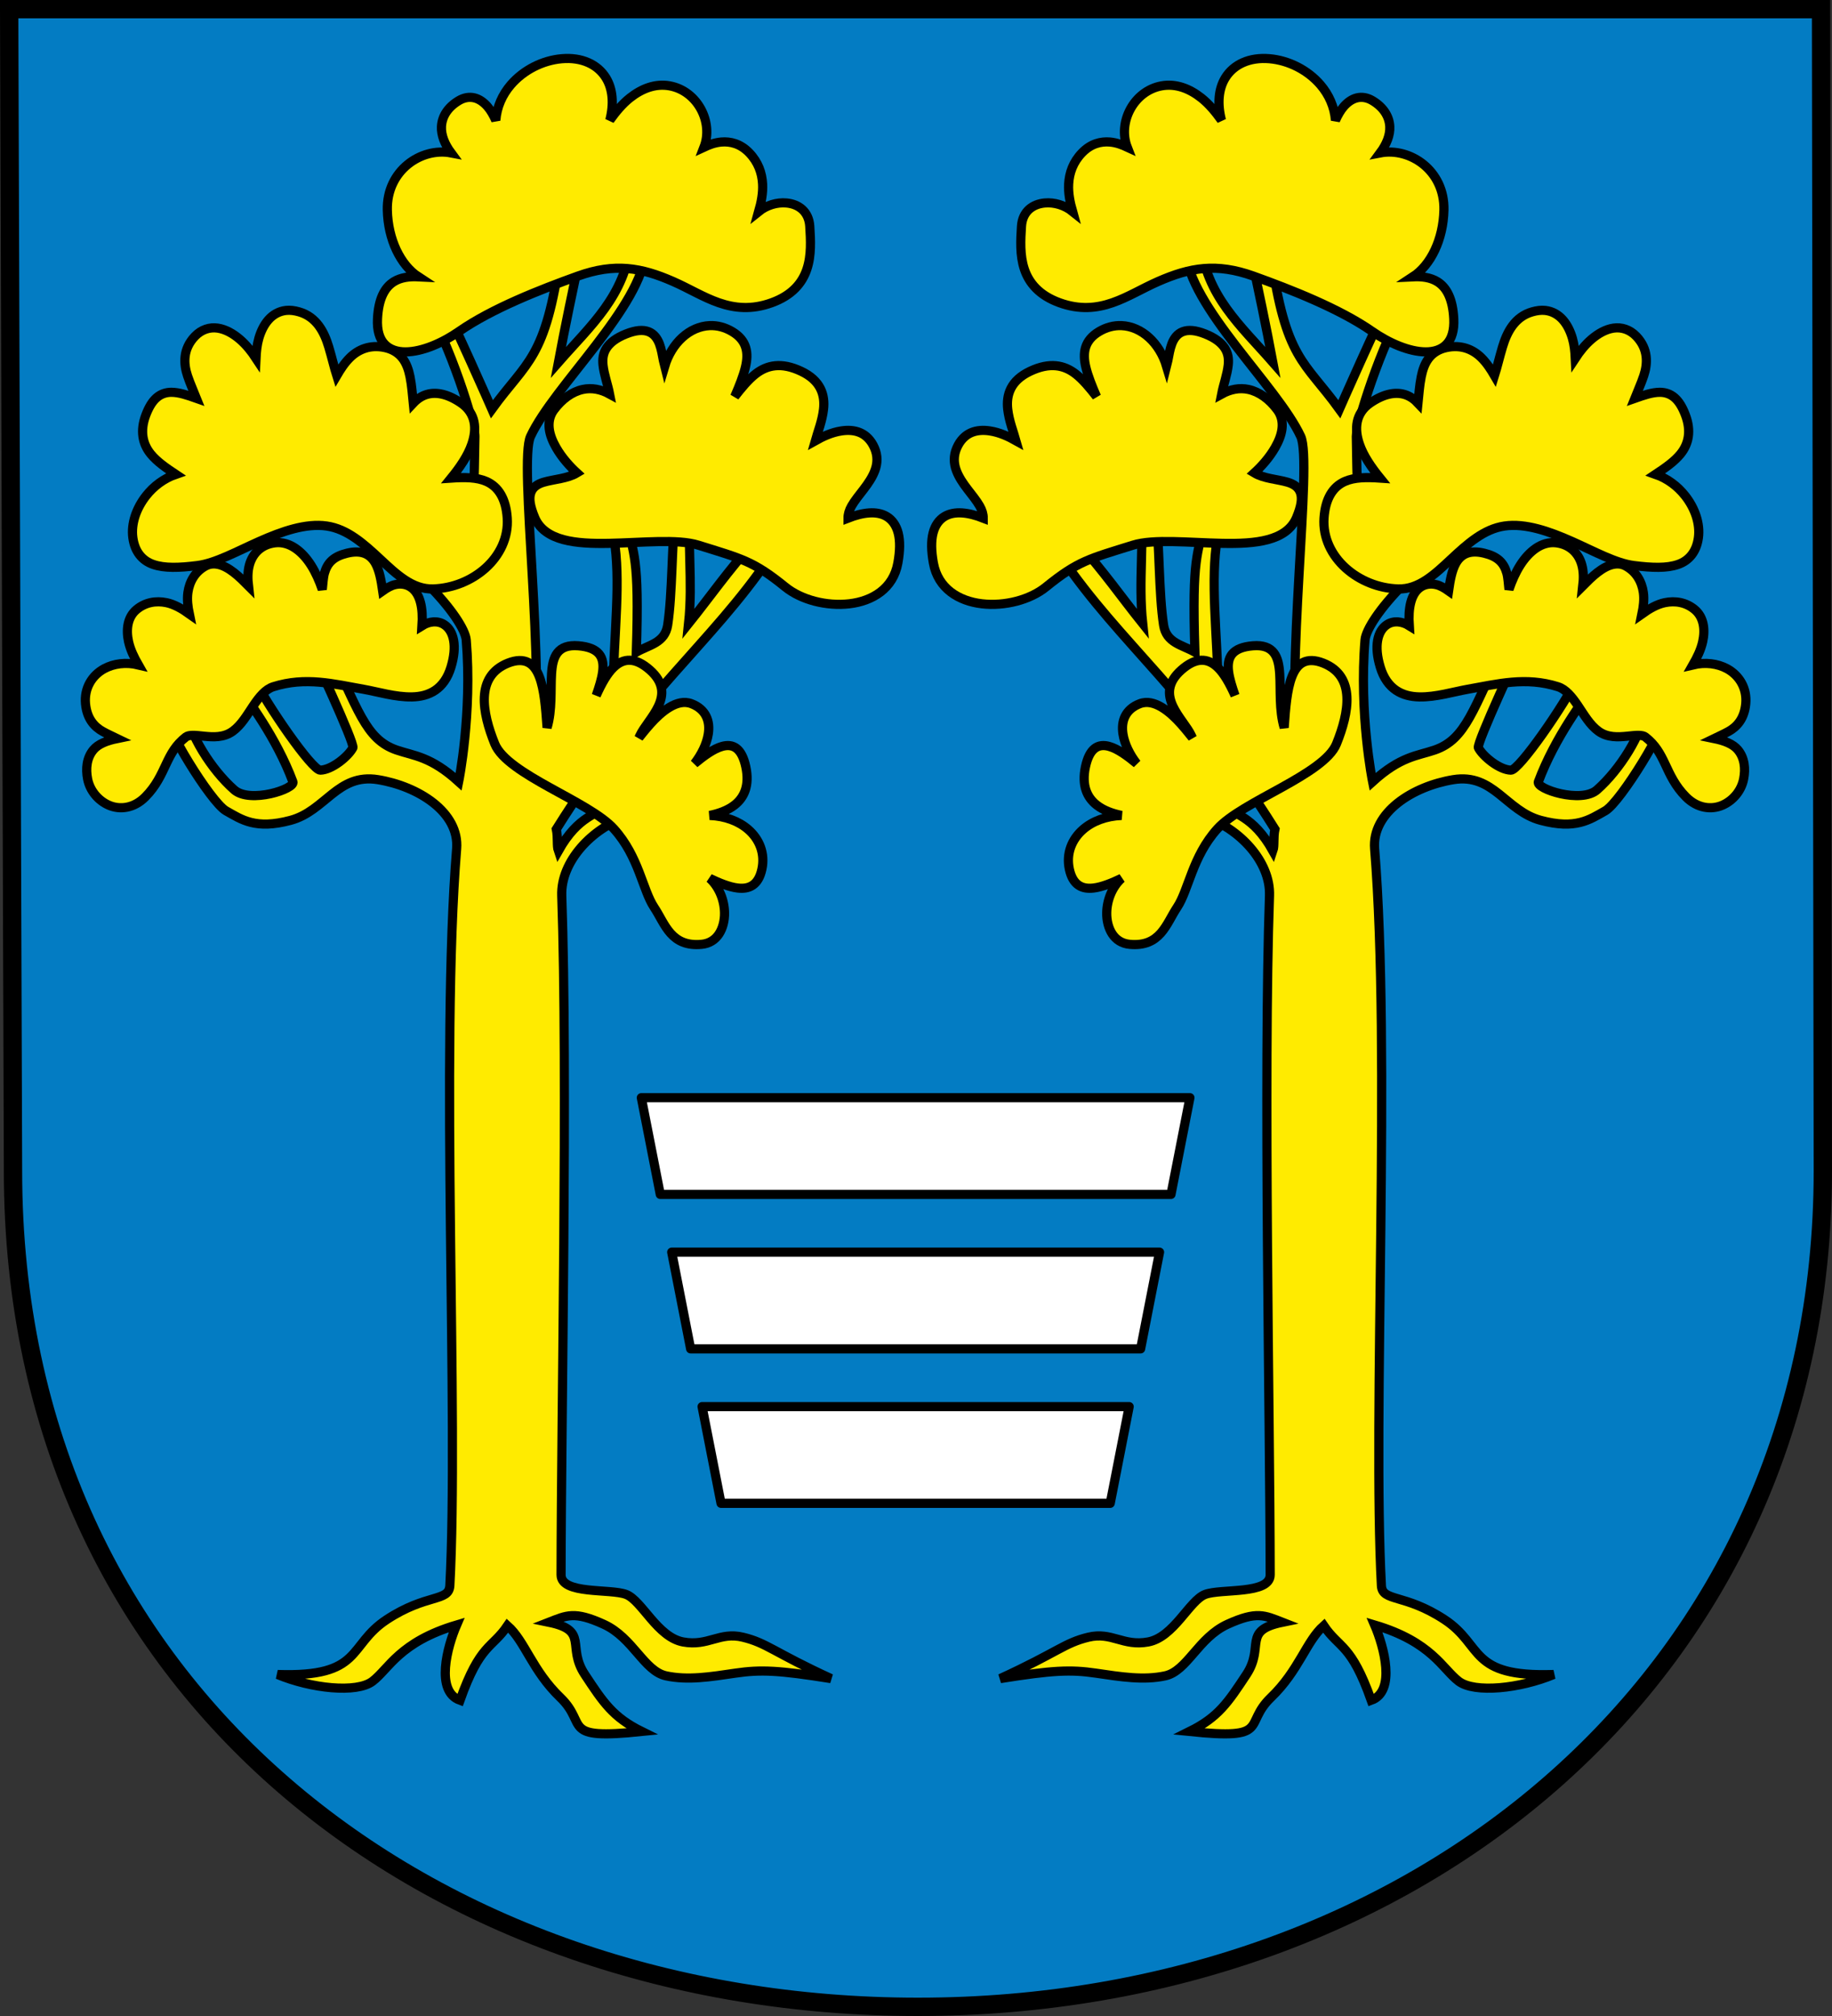 <?xml version="1.0" encoding="UTF-8" standalone="no"?>
<!-- Created with Inkscape (http://www.inkscape.org/) -->
<svg
   xmlns:svg="http://www.w3.org/2000/svg"
   xmlns="http://www.w3.org/2000/svg"
   xmlns:xlink="http://www.w3.org/1999/xlink"
   version="1.0"
   width="750"
   height="825"
   id="svg3525">
  <rect width="100%" height="100%" fill="#333333" stroke="none"/>
  <defs
     id="defs3527">
    <marker
       markerUnits="strokeWidth"
       refX="0"
       refY="5"
       markerWidth="4"
       markerHeight="3"
       orient="auto"
       viewBox="0 0 10 10"
       id="ArrowEnd">
      <path
         d="M 0,0 L 10,5 L 0,10 L 0,0 z "
         id="path7" />
    </marker>
    <marker
       markerUnits="strokeWidth"
       refX="10"
       refY="5"
       markerWidth="4"
       markerHeight="3"
       orient="auto"
       viewBox="0 0 10 10"
       id="ArrowStart">
      <path
         d="M 10,0 L 0,5 L 10,10 L 10,0 z "
         id="path10" />
    </marker>
  </defs>
  <g
     transform="translate(-517.206,231.479)"
     id="layer1">
    <path
       d="M 520.956,-227.729 L 522.528,247.651 C 522.528,462.289 695.052,589.771 892.992,589.771 C 1097.386,589.771 1263.456,453.309 1263.456,247.651 L 1262.72,-227.729 L 520.956,-227.729 z "
       style="fill:#037cc3;fill-opacity:1;stroke:#000000;stroke-width:7.5;stroke-miterlimit:4;stroke-dasharray:none;stroke-opacity:1"
       id="path5974" />
    <g
       transform="matrix(2.341,0,0,2.341,524.692,-239.054)"
       style="stroke:#000000;stroke-width:1.602;stroke-miterlimit:4;stroke-dasharray:none;stroke-opacity:1"
       id="g3768">
      <g
         style="fill:#ffffff;fill-opacity:1;stroke:#000000;stroke-width:1.602;stroke-miterlimit:4;stroke-dasharray:none;stroke-opacity:1"
         id="g3611">
        <path
           d="M 204.104,47.02 C 204.774,56.861 220.114,70.641 224.266,79.516 C 226.409,84.097 221.478,119.629 223.89,138.017 C 215.628,126.502 214.976,129.093 209.797,121.262 C 209.299,109.347 208.383,102.215 210.271,94.222 L 207.425,93.747 C 206.317,100.934 205.212,99.838 205.765,117.229 C 203.512,115.953 200.766,115.628 200.287,112.508 C 199.444,107.018 199.588,98.502 198.886,91.85 L 196.158,91.731 C 197.001,98.044 195.828,104.621 196.633,112.248 C 192.68,107.307 190.15,103.551 184.773,97.424 L 182.401,100.626 C 192.881,115.982 204.742,124.207 219.759,148.183 C 219.443,149.684 219.72,151.061 219.403,151.978 C 215.831,145.644 212.656,145.768 209.916,143.439 L 207.544,146.048 C 213.442,148.015 219.019,153.778 218.81,159.806 C 217.722,191.253 218.899,250.352 218.929,278.521 C 218.933,282.028 210.305,280.893 207.544,281.96 C 204.783,283.027 202.088,289.431 197.582,290.262 C 193.19,291.071 191.223,288.452 187.145,289.431 C 182.928,290.444 181.782,292.05 171.728,296.666 C 180.829,295.215 183.998,295.06 188.45,295.717 C 192.902,296.374 196.776,296.997 200.547,296.191 C 204.431,295.361 206.328,289.52 211.457,287.178 C 216.587,284.836 217.951,285.607 221.064,286.822 C 213.978,288.275 218.01,291.062 214.778,295.954 C 211.546,300.846 209.856,303.426 204.816,305.916 C 219.239,307.396 214.11,304.733 219.048,299.986 C 223.985,295.24 225.215,290.143 228.298,287.415 C 231.026,291.448 233.072,290.528 236.6,300.461 C 240.958,298.889 238.824,291.092 237.193,287.297 C 247.185,290.262 249.053,294.985 251.899,297.14 C 254.686,299.251 262.602,298.415 268.502,295.954 C 253.53,296.458 256.317,290.884 249.408,286.348 C 242.445,281.776 238.533,283.279 238.379,280.418 C 236.802,251.088 240.069,186.948 237.193,151.622 C 236.673,145.232 243.894,140.682 250.95,139.526 C 258.007,138.369 260.141,145.011 266.249,146.641 C 272.357,148.272 274.769,146.529 277.516,144.981 C 280.263,143.433 288.809,129.208 287.359,129.208 L 284.513,127.31 C 284,131.516 280.101,137.771 276.092,141.304 C 273.312,143.756 265.367,141.139 265.825,139.907 C 268.726,132.109 273.913,125.345 275.336,123.354 L 272.89,121.38 C 270.351,126.508 262.472,137.892 261.031,137.865 C 259.029,137.828 256.141,135.474 255.338,133.952 C 254.947,133.21 262.81,116.399 262.81,116.399 L 259.845,116.043 C 254.438,127.106 253.194,132.458 247.7,134.342 C 244.598,135.406 241.748,135.434 236.837,139.892 C 236.837,139.892 234.44,128.065 235.515,115.095 C 235.801,111.642 245.096,99.866 261.031,92.206 C 261.031,91.85 256.643,87.936 256.643,87.936 C 256.643,87.936 238.142,102.168 236.007,102.168 C 234.681,102.168 234.226,95.276 233.991,79.516 C 233.959,77.407 238.248,63.642 242.885,55.796 C 242.885,55.796 240.698,53.93 240.395,54.492 C 237.904,59.117 231.026,74.772 231.026,74.772 C 224.875,66.266 221.619,66.129 219.048,47.732 L 215.371,46.902 C 216.843,53.721 218.245,60.398 219.403,66.589 C 213.697,60.076 207.748,54.991 206.714,45.597 L 204.104,47.02 z "
           style="fill:#ffeb00;fill-opacity:1;fill-rule:evenodd;stroke:#000000;stroke-width:1.602;stroke-linecap:butt;stroke-linejoin:miter;stroke-miterlimit:4;stroke-dasharray:none;stroke-opacity:1"
           id="path3609" />
        <path
           d="M 267.031,57.5 C 266.302,57.419 265.541,57.524 264.75,57.75 C 261.691,58.622 260.336,61.288 259.562,63.875 C 258.997,65.765 258.598,67.507 258.156,68.906 C 257.539,67.853 256.834,66.735 255.875,65.781 C 254.443,64.358 252.377,63.418 249.719,64 C 248.348,64.3 247.317,64.983 246.625,65.906 C 245.933,66.829 245.574,67.953 245.344,69.094 C 245.021,70.694 244.938,72.212 244.781,73.719 C 244.138,73.033 243.355,72.464 242.406,72.188 C 240.72,71.696 238.669,72.131 236.375,73.719 C 235.144,74.57 234.414,75.719 234.156,76.969 C 233.898,78.218 234.091,79.537 234.531,80.844 C 235.233,82.926 236.642,84.945 238.156,86.812 C 235.77,86.65 233.64,86.662 231.969,87.406 C 229.868,88.341 228.572,90.427 228.344,93.781 C 228.108,97.245 229.688,100.337 232.125,102.531 C 234.562,104.726 237.858,106.078 241.281,106.188 C 244.932,106.304 247.736,103.601 250.562,100.969 C 253.389,98.336 256.279,95.715 259.906,95.188 C 263.559,94.656 267.72,96.112 271.688,97.875 C 275.655,99.638 279.362,101.695 282.5,102.094 C 285.753,102.507 288.288,102.582 290.25,101.906 C 292.212,101.231 293.485,99.639 293.812,97.25 C 294.155,94.749 293.194,92.059 291.5,89.906 C 290.184,88.234 288.397,86.878 286.312,86.156 C 288.003,85.033 289.6,83.932 290.688,82.594 C 292.106,80.849 292.609,78.567 291.531,75.75 C 291.011,74.391 290.413,73.405 289.656,72.75 C 288.899,72.095 288.004,71.815 287.094,71.812 C 285.725,71.809 284.261,72.321 282.688,72.875 C 283.141,71.726 283.753,70.422 284.25,68.938 C 284.962,66.811 285.082,64.248 282.969,62.031 C 281.818,60.824 280.353,60.386 278.969,60.594 C 277.585,60.801 276.261,61.559 275.094,62.562 C 274.01,63.494 273.074,64.667 272.281,65.875 C 272.223,64.67 272.098,63.466 271.781,62.375 C 271.422,61.138 270.873,60.002 270.094,59.125 C 269.314,58.248 268.274,57.638 267.031,57.5 z "
           style="fill:#ffeb00;fill-opacity:1;fill-rule:evenodd;stroke:#000000;stroke-width:1.602;stroke-linecap:butt;stroke-linejoin:miter;stroke-miterlimit:4;stroke-dasharray:none;stroke-opacity:1"
           id="path3595" />
        <path
           d="M 218.812,13.5 C 215.299,13.198 212.511,14.496 211.062,16.875 C 209.902,18.78 209.657,21.341 210.406,24.25 C 209.388,22.83 208.259,21.436 206.875,20.344 C 204.865,18.757 202.472,17.775 199.906,18.25 C 195.08,19.144 192.244,24.601 193.938,28.969 C 193.101,28.582 192.107,28.167 190.906,28.062 C 189.338,27.926 187.559,28.338 186,29.969 C 184.453,31.586 183.793,33.466 183.688,35.406 C 183.601,36.984 183.916,38.588 184.375,40.219 C 183.001,39.117 181.181,38.56 179.5,38.719 C 178.468,38.816 177.494,39.168 176.75,39.844 C 176.006,40.519 175.519,41.509 175.438,42.781 C 175.285,45.175 175.13,47.858 175.938,50.281 C 176.745,52.705 178.542,54.87 182.094,56.156 C 185.64,57.44 188.613,57.102 191.344,56.156 C 194.074,55.211 196.567,53.656 199.344,52.438 C 204.916,49.992 209.537,49.177 216,51.5 C 222.53,53.847 231.034,57.176 236.75,61.156 C 239.68,63.197 243.236,64.74 246.125,64.75 C 247.57,64.755 248.879,64.35 249.781,63.406 C 250.683,62.462 251.131,60.991 251.031,58.969 C 250.86,55.505 249.811,53.488 248.156,52.469 C 246.955,51.729 245.484,51.545 243.875,51.625 C 246.999,49.595 249.2,45.107 249.312,39.938 C 249.462,33.062 243.41,28.961 238.156,29.969 C 239.287,28.441 239.925,26.855 239.844,25.344 C 239.75,23.596 238.751,21.992 236.844,20.844 C 235.902,20.276 234.954,20.136 234.094,20.344 C 233.233,20.551 232.464,21.101 231.812,21.844 C 231.229,22.508 230.753,23.36 230.344,24.281 C 230.165,21.91 229.192,19.777 227.719,18.062 C 225.484,15.462 222.144,13.786 218.812,13.5 z "
           style="fill:#ffeb00;fill-opacity:1;fill-rule:evenodd;stroke:#000000;stroke-width:1.602;stroke-linecap:butt;stroke-linejoin:miter;stroke-miterlimit:4;stroke-dasharray:none;stroke-opacity:1"
           id="path3593" />
        <path
           d="M 192.938,60.156 C 191.626,60.1 190.263,60.44 188.969,61.219 C 187.739,61.958 186.993,62.87 186.656,63.938 C 186.32,65.005 186.395,66.173 186.688,67.406 C 187.058,68.967 187.771,70.728 188.562,72.562 C 187.371,71.045 186.213,69.625 184.938,68.625 C 182.9,67.027 180.379,66.522 176.969,68.125 C 175.247,68.934 174.187,69.963 173.594,71.125 C 173,72.287 172.892,73.553 173.031,74.781 C 173.26,76.803 174.023,78.706 174.469,80.281 C 173.221,79.584 171.654,78.825 169.906,78.562 C 168.794,78.395 167.654,78.431 166.625,78.875 C 165.596,79.319 164.708,80.192 164.125,81.531 C 163.518,82.925 163.596,84.241 164.031,85.438 C 164.467,86.634 165.214,87.725 166,88.75 C 166.786,89.775 167.589,90.747 168.125,91.688 C 168.543,92.42 168.753,93.119 168.75,93.812 C 166.155,92.805 163.726,92.475 161.969,93.531 C 161.015,94.104 160.306,95.096 159.969,96.438 C 159.632,97.779 159.643,99.498 160.031,101.656 C 160.431,103.882 161.543,105.555 163.062,106.719 C 164.582,107.883 166.494,108.546 168.5,108.781 C 172.513,109.252 176.942,108.095 179.719,105.844 C 185.337,101.29 187.302,100.917 194.938,98.531 C 198.549,97.403 204.827,98.108 210.594,98.219 C 213.477,98.274 216.242,98.178 218.531,97.562 C 220.821,96.947 222.673,95.777 223.531,93.719 C 224.353,91.747 224.569,90.4 224.219,89.375 C 223.868,88.35 222.97,87.823 221.969,87.531 C 220.141,86.998 217.826,86.911 216.156,85.906 C 217.296,84.864 218.761,83.295 219.812,81.438 C 220.411,80.381 220.87,79.283 221,78.156 C 221.13,77.03 220.916,75.886 220.188,74.906 C 218.752,72.976 216.996,71.716 215.125,71.312 C 213.586,70.981 211.994,71.271 210.438,72.125 C 210.762,70.452 211.414,68.725 211.594,67.031 C 211.702,66.011 211.586,64.998 210.969,64.062 C 210.351,63.127 209.281,62.299 207.594,61.625 C 205.871,60.937 204.603,60.843 203.625,61.219 C 202.647,61.594 202.064,62.45 201.719,63.375 C 201.373,64.3 201.218,65.32 201.031,66.281 C 200.962,66.638 200.895,66.96 200.812,67.281 C 199.587,63.177 196.453,60.306 192.938,60.156 z "
           style="fill:#ffeb00;fill-opacity:1;fill-rule:evenodd;stroke:#000000;stroke-width:1.602;stroke-linecap:butt;stroke-linejoin:miter;stroke-miterlimit:4;stroke-dasharray:none;stroke-opacity:1"
           id="path3591" />
        <path
           d="M 215.906,116.125 C 214.095,116.273 212.933,116.771 212.281,117.562 C 211.629,118.354 211.498,119.412 211.656,120.656 C 211.811,121.874 212.257,123.286 212.781,124.812 C 211.822,122.676 210.849,120.98 209.781,119.938 C 208.88,119.058 207.904,118.605 206.844,118.656 C 205.784,118.708 204.639,119.256 203.406,120.344 C 202.156,121.447 201.555,122.532 201.375,123.594 C 201.195,124.656 201.456,125.687 201.906,126.656 C 202.807,128.595 204.471,130.351 205.156,131.844 C 205.223,132.004 205.271,132.079 205.312,132.188 C 204.921,131.711 204.193,130.767 203.281,129.75 C 202.345,128.706 201.204,127.612 199.969,126.875 C 198.734,126.138 197.417,125.76 196.125,126.25 C 194.856,126.731 194.022,127.511 193.562,128.438 C 193.103,129.364 193.008,130.436 193.188,131.562 C 193.464,133.298 194.375,135.149 195.594,136.719 C 193.925,135.344 192.264,134.135 190.781,133.719 C 189.843,133.455 188.97,133.509 188.25,134.062 C 187.53,134.616 186.973,135.649 186.625,137.281 C 185.926,140.559 186.912,142.658 188.594,143.969 C 189.815,144.92 191.386,145.463 192.938,145.781 C 190.229,145.888 187.875,146.786 186.219,148.219 C 184.212,149.955 183.222,152.465 183.812,155.188 C 184.113,156.575 184.661,157.458 185.406,157.969 C 186.151,158.48 187.064,158.591 188.062,158.469 C 189.56,158.285 191.282,157.572 192.938,156.781 C 191.253,158.312 190.374,160.65 190.344,162.812 C 190.324,164.18 190.653,165.496 191.312,166.5 C 191.972,167.504 192.995,168.183 194.344,168.312 C 196.998,168.567 198.608,167.693 199.781,166.375 C 200.954,165.057 201.681,163.306 202.656,161.844 C 203.659,160.34 204.325,158.137 205.281,155.688 C 206.238,153.238 207.491,150.559 209.688,148.125 C 211.866,145.711 216.523,143.336 220.906,140.906 C 223.098,139.691 225.222,138.454 226.938,137.188 C 228.653,135.921 229.975,134.63 230.531,133.25 C 231.627,130.532 232.475,127.583 232.344,125.031 C 232.212,122.479 231.083,120.297 228.219,119.156 C 226.76,118.576 225.588,118.58 224.688,119.031 C 223.787,119.483 223.174,120.38 222.719,121.562 C 221.865,123.778 221.611,127.028 221.375,130.438 C 220.462,127.364 220.771,123.833 220.594,121.031 C 220.499,119.532 220.26,118.239 219.562,117.344 C 218.865,116.448 217.727,115.977 215.906,116.125 z "
           style="fill:#ffeb00;fill-opacity:1;fill-rule:evenodd;stroke:#000000;stroke-width:1.602;stroke-linecap:butt;stroke-linejoin:miter;stroke-miterlimit:4;stroke-dasharray:none;stroke-opacity:1"
           id="path3607" />
        <path
           d="M 268.969,98.125 C 267.655,97.962 266.425,98.372 265.375,99.094 C 264.325,99.815 263.415,100.837 262.656,102.031 C 261.839,103.317 261.196,104.787 260.688,106.281 C 260.588,105.378 260.52,104.168 260.312,103.438 C 260.07,102.586 259.688,101.819 259.031,101.219 C 258.374,100.619 257.49,100.215 256.344,99.938 C 255.175,99.654 254.159,99.652 253.312,99.969 C 252.466,100.286 251.84,100.914 251.406,101.688 C 250.702,102.944 250.397,104.648 250.125,106.531 C 249.406,106.022 248.685,105.609 247.969,105.438 C 246.894,105.18 245.796,105.382 244.969,106.062 C 243.584,107.202 243.036,109.431 243.25,112.625 C 241.979,111.832 240.5,111.673 239.344,112.438 C 238.512,112.988 237.939,113.936 237.719,115.188 C 237.499,116.439 237.617,117.998 238.188,119.875 C 238.762,121.767 239.726,123.089 240.938,123.906 C 242.149,124.723 243.553,125.032 245,125.062 C 247.895,125.124 251.013,124.158 253.5,123.719 C 258.664,122.806 263.602,121.493 269.25,123.281 C 270.626,123.717 271.689,125.025 272.75,126.594 C 273.811,128.162 274.821,129.96 276.344,131.062 C 277.92,132.204 279.776,132.088 281.312,131.938 C 282.081,131.862 282.779,131.773 283.344,131.781 C 283.908,131.789 284.289,131.876 284.531,132.062 C 286.326,133.445 287.148,135.013 288,136.812 C 288.852,138.612 289.73,140.636 291.656,142.562 C 293.659,144.566 296.099,144.821 298,144 C 299.901,143.179 301.329,141.418 301.719,139.438 C 302.082,137.589 301.888,135.719 300.719,134.312 C 299.868,133.29 298.368,132.713 296.562,132.344 C 297.378,131.948 298.233,131.573 299.094,131.094 C 300.551,130.283 301.852,128.866 302.094,126.25 C 302.343,123.556 300.976,121.292 298.812,120.125 C 297.159,119.234 295.037,118.945 292.844,119.469 C 293.586,118.17 294.255,116.81 294.562,115.406 C 295.021,113.319 294.778,111.127 293.156,109.781 C 291.674,108.552 289.811,108.188 287.906,108.594 C 286.588,108.874 285.258,109.623 283.938,110.562 C 284.2,109.297 284.358,108.029 284.188,106.812 C 283.92,104.908 282.935,103.148 281.062,102.156 C 279.95,101.566 278.707,101.815 277.656,102.344 C 276.605,102.872 275.652,103.681 274.812,104.469 C 274.304,104.947 273.978,105.268 273.594,105.656 C 273.73,104.451 273.77,103.167 273.406,101.906 C 272.881,100.083 271.464,98.435 268.969,98.125 z "
           style="fill:#ffeb00;fill-opacity:1;fill-rule:evenodd;stroke:#000000;stroke-width:1.602;stroke-linecap:butt;stroke-linejoin:miter;stroke-miterlimit:4;stroke-dasharray:none;stroke-opacity:1"
           id="path3602" />
      </g>
      <use
         transform="matrix(-1,0,0,1,313.85,0)"
         style="stroke:#000000;stroke-width:1.602;stroke-miterlimit:4;stroke-dasharray:none;stroke-opacity:1"
         id="use3619"
         x="0"
         y="0"
         width="744.094"
         height="1052.362"
         xlink:href="#g3611" />
      <path
         d="M 108.956,195.125 L 112.269,212.031 L 201.581,212.031 L 204.894,195.125 L 108.956,195.125 z M 114.269,222.125 L 117.581,239.031 L 196.269,239.031 L 199.581,222.125 L 114.269,222.125 z M 119.581,249.125 L 122.894,266.031 L 190.956,266.031 L 194.269,249.125 L 119.581,249.125 z "
         style="fill:#ffffff;fill-opacity:1;stroke:#000000;stroke-width:1.602;stroke-linecap:round;stroke-linejoin:round;stroke-miterlimit:4;stroke-dasharray:none;stroke-opacity:1"
         id="rect3623" />
    </g>
  </g>
</svg>
